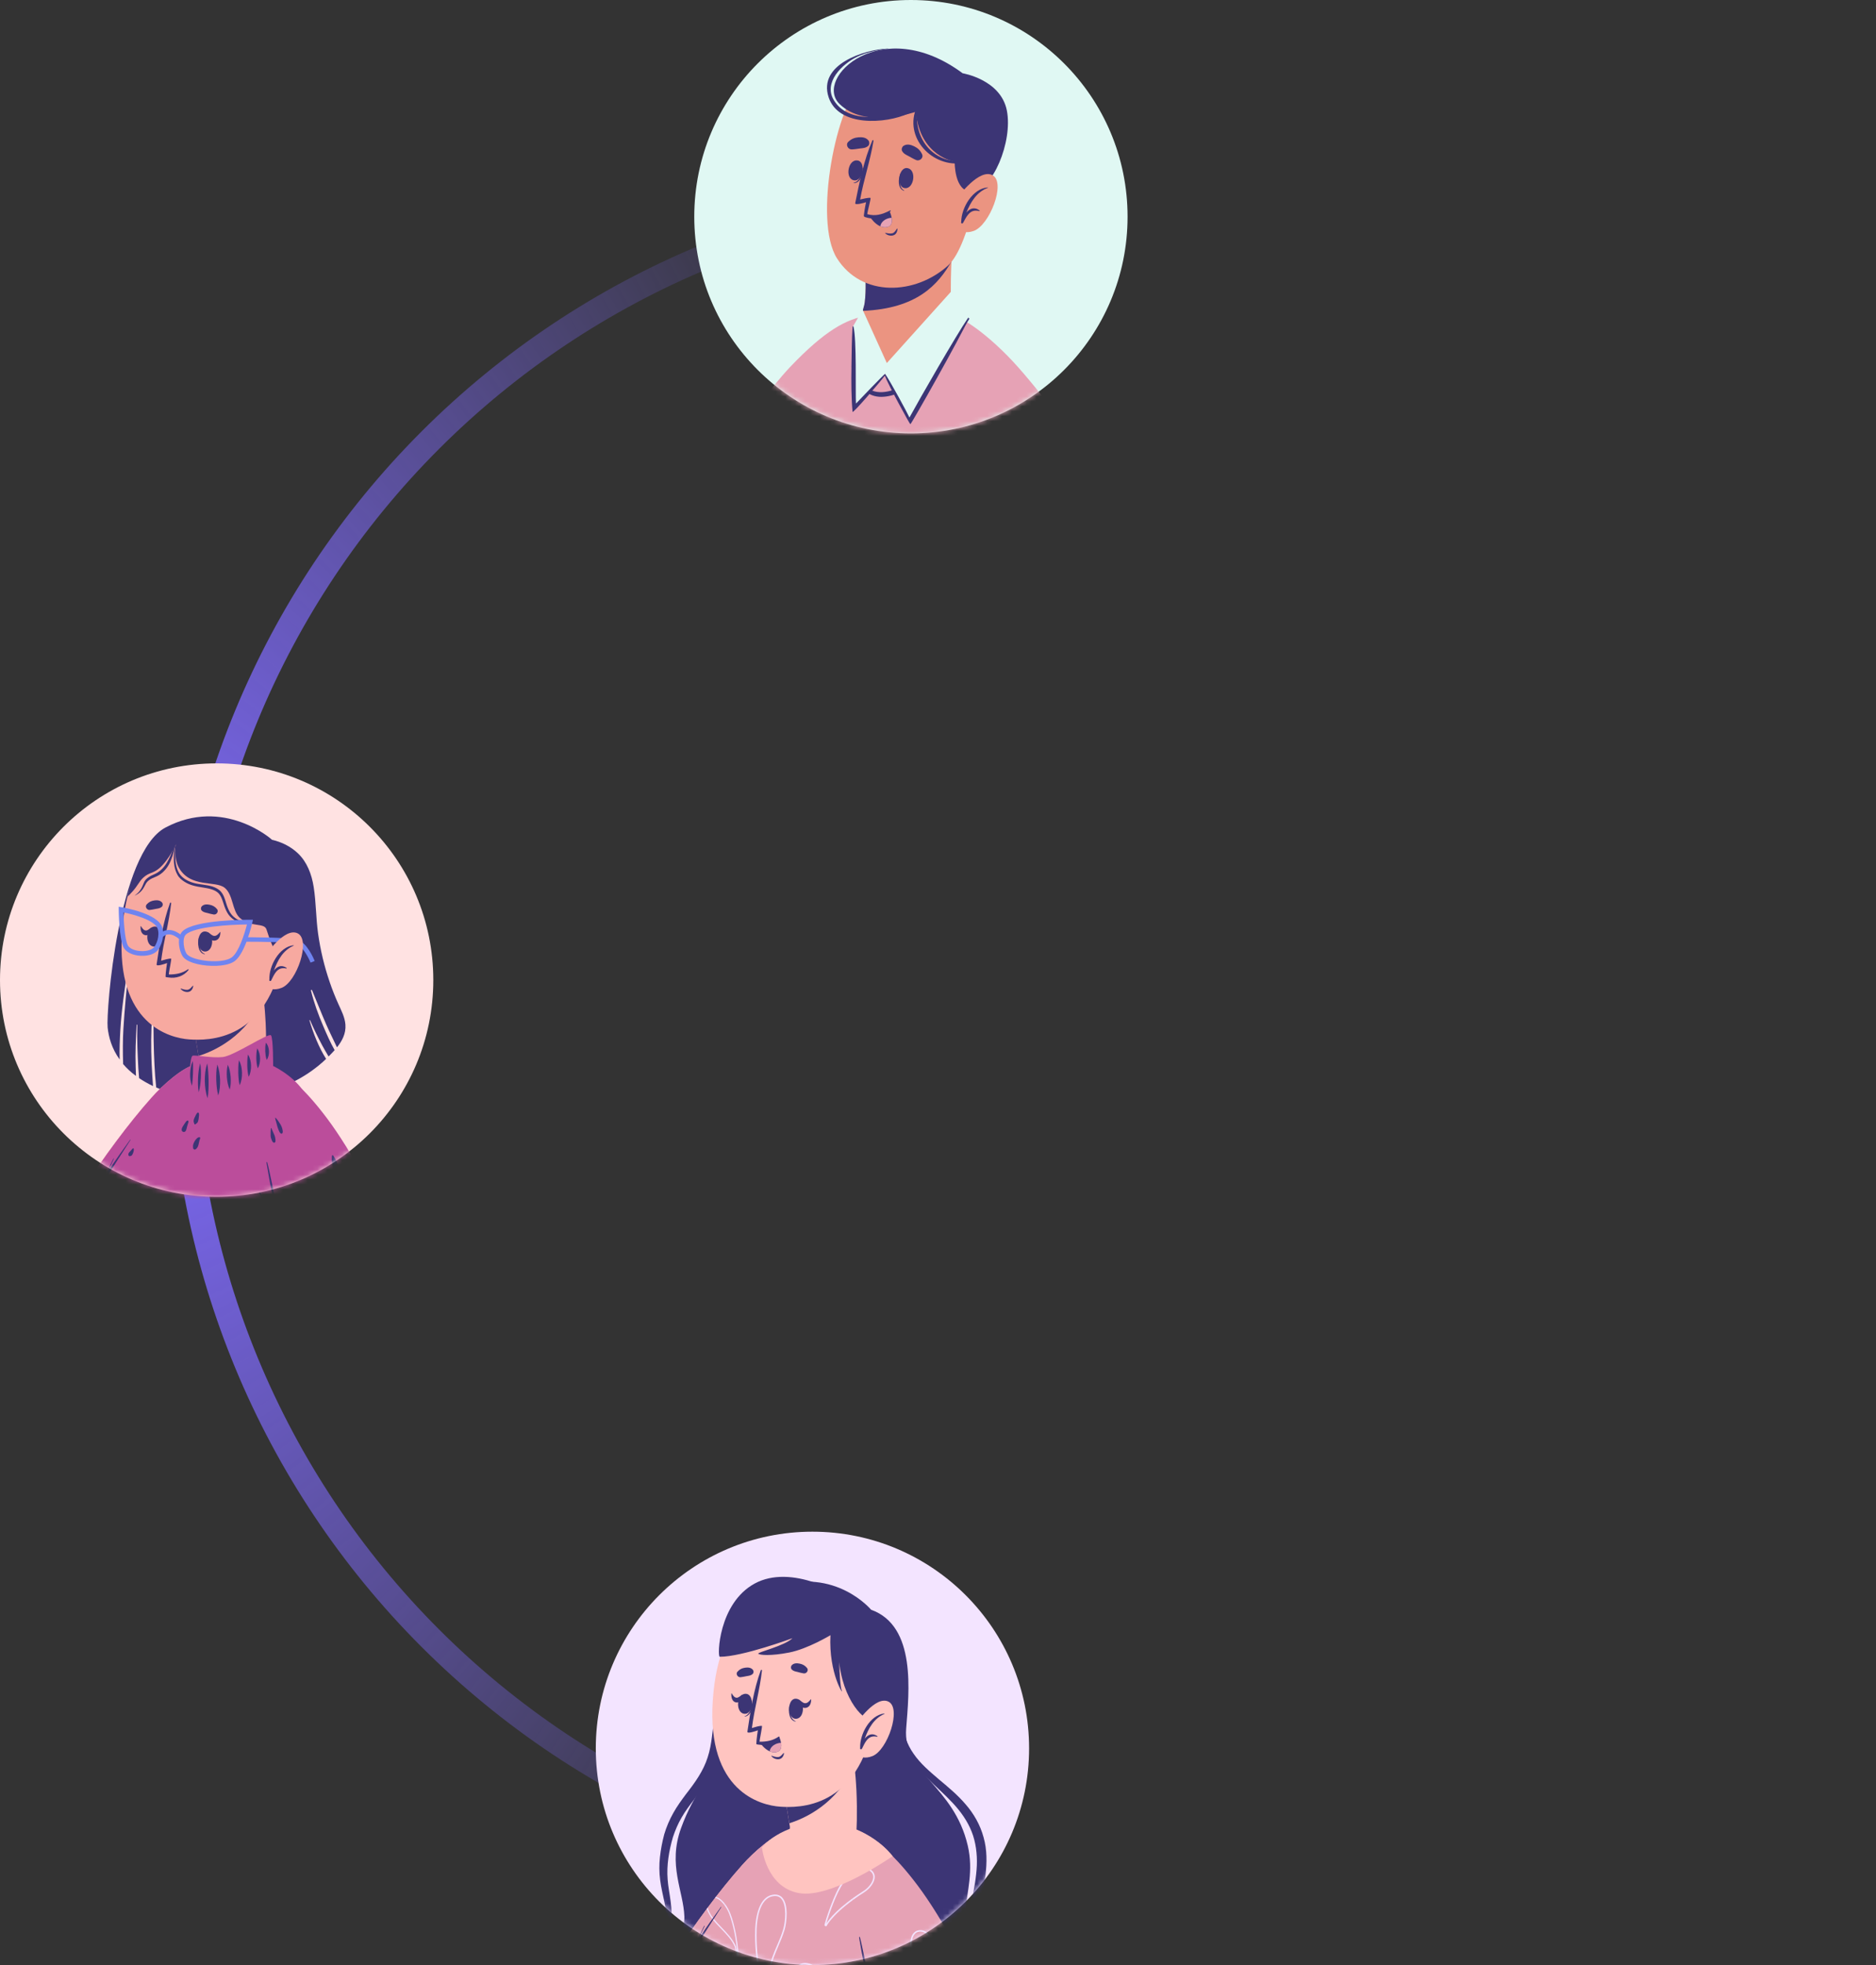<svg width="381" height="399" viewBox="0 0 381 399" fill="none" xmlns="http://www.w3.org/2000/svg">
<rect x="0" y="0" width="381" height="399" fill="#333333" stroke="none"/>
<path d="M87.378 89.378C119.632 57.123 163.377 39.002 208.991 39C208.996 39 209 39.004 209 39.009V39.009C209 39.013 208.996 39.017 208.991 39.017C163.382 39.02 119.641 57.139 87.39 89.39C55.137 121.643 37.017 165.387 37.017 211C37.017 256.613 55.137 300.357 87.39 332.61C119.641 364.861 163.382 382.981 208.991 382.983C208.996 382.983 209 382.987 209 382.991V382.991C209 382.996 208.996 383 208.991 383C163.377 382.998 119.632 364.877 87.378 332.622C55.121 300.366 37 256.617 37 211C37 165.383 55.121 121.634 87.378 89.378Z" stroke="url(#paint0_radial_83_492)" stroke-width="5"/>
<path d="M165 399C189.301 399 209 379.301 209 355C209 330.699 189.301 311 165 311C140.699 311 121 330.699 121 355C121 379.301 140.699 399 165 399Z" fill="#F3E4FF"/>
<mask id="mask0_83_492" style="mask-type:luminance" maskUnits="userSpaceOnUse" x="121" y="311" width="88" height="88">
<path d="M165 399C189.301 399 209 379.301 209 355C209 330.699 189.301 311 165 311C140.699 311 121 330.699 121 355C121 379.301 140.699 399 165 399Z" fill="white"/>
</mask>
<g mask="url(#mask0_83_492)">
<path d="M134.047 399.491C134.709 399.534 137.817 399.747 142.356 400.067C144.078 397.243 146.176 392.206 145.707 384.914C145.622 383.705 148.147 390.734 146.575 400.366C155.346 400.978 167.276 401.803 177.706 402.429C178.097 398.367 178.638 394.611 178.638 394.611C178.858 397.563 179.37 400.245 179.975 402.571C181.398 402.671 182.799 402.735 184.137 402.813C184.122 396.475 185.702 385.498 185.702 385.498C186.292 393.209 188.462 399.441 190.063 403.133C196.686 403.46 201.054 403.553 200.783 403.226C191.286 391.274 198.927 384.993 196.543 374.741C193.676 362.455 183.311 360.051 184.037 350.959C184.606 343.561 186.15 330.151 176.916 326.85C176.916 326.85 169.681 318.164 157.509 322.205C142.456 327.191 147.265 350.319 146.041 354.922C144.298 361.495 141.033 363.693 138.33 371.156C135.569 378.711 138.828 383.961 138.991 389.176C139.126 394.383 132.382 399.391 134.04 399.484L134.047 399.491Z" fill="#3C3575"/>
<path d="M201.168 401.597C199.923 399.484 198.834 397.264 198.244 394.959C197.589 392.669 198.023 390.364 198.592 388.002C199.154 385.647 199.809 383.243 200.143 380.731C200.449 378.227 200.478 375.588 199.759 373.07C199.083 370.544 197.753 368.225 196.067 366.311C194.402 364.369 192.467 362.783 190.596 361.218C188.747 359.631 186.904 358.073 185.552 356.103C184.172 354.161 183.383 351.813 183.198 349.359C182.984 351.806 183.525 354.374 184.791 356.579C186.036 358.799 187.836 360.613 189.622 362.306C191.407 364.006 193.207 365.628 194.687 367.464C196.159 369.292 197.312 371.341 197.874 373.575C198.443 375.801 198.528 378.156 198.251 380.511C198.009 382.873 197.454 385.242 197.027 387.689C196.821 388.912 196.629 390.164 196.615 391.452C196.593 392.747 196.857 394.07 197.283 395.258C198.187 397.634 199.539 399.747 201.161 401.604L201.168 401.597Z" fill="#3C3575"/>
<path d="M148.766 330.322C147.485 333.082 146.916 336.105 146.347 339.072C145.835 342.06 145.465 345.069 145.131 348.064L144.604 352.539C144.426 354.033 144.17 355.434 143.729 356.793C142.868 359.532 141.204 361.886 139.34 364.262C138.436 365.472 137.512 366.731 136.743 368.111C135.975 369.484 135.342 370.95 134.894 372.465C134.488 374.001 134.204 375.51 134.033 377.06C133.855 378.611 133.869 380.205 134.076 381.756C134.275 383.314 134.645 384.793 134.943 386.245C135.249 387.689 135.42 389.168 135.434 390.627C135.527 393.522 133.869 396.332 131.45 398.111C134.111 396.695 136.139 393.864 136.373 390.662C136.487 389.112 136.395 387.561 136.195 386.038C136.003 384.516 135.69 383.05 135.591 381.599C135.363 378.732 135.861 375.773 136.672 373.006C137.127 371.64 137.682 370.324 138.408 369.071C139.119 367.819 139.994 366.646 140.912 365.458C141.808 364.255 142.747 363.025 143.558 361.673C144.369 360.328 145.059 358.877 145.508 357.348C145.949 355.825 146.184 354.239 146.312 352.731C146.468 351.215 146.561 349.707 146.653 348.199C146.852 345.19 147.016 342.188 147.293 339.193C147.542 336.198 147.898 333.217 148.759 330.314L148.766 330.322Z" fill="#3C3575"/>
<path d="M150.744 378.675C132.091 399.654 109.511 442.929 114.569 451.195C120.203 460.408 147.115 430.529 146.191 429.178C145.408 428.025 154.151 402.144 160.504 383.214C166.85 364.305 155.361 373.482 150.744 378.675Z" fill="#FFC4C0"/>
<path d="M150.744 378.675C132.091 399.654 109.511 442.929 114.569 451.195C120.203 460.408 147.115 430.529 146.191 429.178C145.408 428.025 154.151 402.144 160.504 383.214C166.85 364.305 155.361 373.482 150.744 378.675Z" fill="#E6A2B5"/>
<path d="M146.07 401.967C147.5 401.703 149.499 403.183 150.459 404.321C151.227 405.218 151.882 406.214 152.508 407.202C152.543 407.081 152.586 406.961 152.629 406.833C152.038 405.915 151.412 404.976 150.687 404.122C149.755 403.012 147.649 401.376 146.013 401.675C145.23 401.817 144.661 402.372 144.313 403.347C143.324 406.114 146.561 408.96 149.435 410.866C149.947 411.208 150.473 411.521 151.007 411.805C151.035 411.706 151.071 411.613 151.099 411.514C150.594 411.243 150.096 410.937 149.605 410.61C144.547 407.274 144.085 404.869 144.59 403.446C144.903 402.585 145.401 402.087 146.07 401.967ZM158.918 385.363C158.469 384.836 157.843 384.608 157.075 384.701C156.164 384.808 155.489 385.284 154.969 385.939C153.646 387.618 153.418 390.52 153.376 391.616C153.262 394.938 153.561 398.189 154.272 401.284C154.279 401.326 154.286 401.362 154.293 401.39C154.308 401.469 154.322 401.547 154.343 401.625C154.407 401.433 154.471 401.241 154.528 401.049C153.845 398.025 153.561 394.86 153.675 391.63C153.724 390.157 154.123 385.348 157.111 385C157.772 384.921 158.306 385.106 158.69 385.562C158.967 385.889 159.152 386.337 159.28 386.842C159.337 386.671 159.394 386.508 159.451 386.337C159.316 385.967 159.145 385.633 158.918 385.363Z" fill="#F3E4FF"/>
<path d="M149.371 392.228C149.086 390.855 148.752 389.638 148.332 388.535C147.941 387.49 146.916 385.761 145.707 385.256C145.6 385.213 145.494 385.178 145.387 385.156L145.216 385.37C145.351 385.391 145.479 385.427 145.614 385.483C146.746 385.96 147.72 387.618 148.097 388.621C148.915 390.805 149.456 393.444 149.79 396.958L149.477 395.258L149.463 395.23C148.851 393.743 147.713 392.569 146.625 391.438C145.913 390.705 145.173 389.944 144.576 389.097C144.241 388.606 143.893 387.952 143.729 387.333C143.665 387.411 143.608 387.497 143.544 387.582C143.786 388.357 144.249 389.048 144.377 389.24C144.981 390.1 145.721 390.869 146.447 391.616C147.514 392.725 148.631 393.871 149.235 395.315L149.549 397.001C149.57 397.129 149.684 397.214 149.812 397.186C149.933 397.172 150.046 397.065 150.025 396.916C149.869 395.151 149.648 393.615 149.371 392.228Z" fill="#F3E4FF"/>
<path d="M132.745 460.764L137.426 429.028C137.426 429.028 129.921 415.917 134.275 406.512C136.473 401.746 151.548 378.462 159.672 372.564C167.291 367.037 177.727 372.081 181.277 376.89C191.485 390.719 196.458 415.618 202.156 460.764H132.745Z" fill="#E6A2B5"/>
<path d="M146.411 387.198C144.867 389.311 143.373 391.459 141.901 393.622C142.299 392.782 142.705 391.936 143.103 391.096C143.132 391.032 143.039 390.983 143.011 391.047C142.463 392.107 141.958 393.181 141.467 394.255C139.503 397.165 137.59 400.117 135.754 403.105C134.972 404.371 134.253 405.666 133.727 407.06C133.215 408.412 132.902 409.835 132.731 411.272C132.56 412.709 132.553 414.153 132.66 415.59C132.774 417.077 132.951 418.542 133.286 420.001C133.663 421.637 134.175 423.273 134.837 424.817C135.164 425.578 135.513 426.332 135.882 427.065C136.224 427.733 136.921 429.114 136.914 429.163C136.772 429.925 136.629 430.458 136.537 431.098C136.437 431.753 136.338 432.4 136.245 433.055C136.046 434.357 134.36 447.034 134.168 448.336C133.791 450.925 133.464 453.514 133.144 456.111C132.959 457.598 132.859 459.106 132.653 460.586C132.646 460.643 132.738 460.671 132.745 460.607C132.959 459.312 133.279 458.039 133.513 456.744C133.748 455.449 133.99 454.162 134.232 452.867C134.723 450.256 136.608 436.249 137.014 433.631C137.127 432.905 137.241 432.18 137.355 431.454C137.469 430.736 137.661 429.761 137.632 429.035C137.632 429.035 135.306 424.262 134.403 420.911C134.026 419.503 133.634 418.044 133.478 416.593C133.321 415.17 133.307 413.733 133.428 412.303C133.542 410.873 133.812 409.458 134.253 408.092C134.709 406.683 135.356 405.374 136.075 404.087C137.59 401.39 139.205 398.744 140.841 396.119C142.698 393.138 144.569 390.172 146.489 387.241C146.525 387.191 146.447 387.148 146.411 387.198Z" fill="#3C3575"/>
<path d="M190.746 443.669C190.617 442.815 190.105 442.168 189.23 441.748C186.52 440.446 183.468 443.42 182.23 445.184C180.85 447.155 179.968 449.58 179.47 452.76C179.107 450.356 178.488 447.994 177.905 445.959C177.478 444.451 176.952 442.908 176.368 441.378C176.411 439.699 177.101 438.098 177.763 436.555C177.855 436.341 177.933 436.135 178.026 435.922C178.894 433.88 179.32 432.094 179.377 430.309C179.456 427.719 178.887 422.718 176.105 422.284C175.386 422.177 174.824 422.334 174.412 422.761C173.551 423.671 173.451 425.77 174.127 428.978C174.704 431.66 174.967 433.674 175.002 435.715C175.017 436.519 175.038 437.416 175.116 438.326C174.142 436.128 172.996 433.851 171.709 431.539C171.701 431.447 171.659 431.362 171.58 431.305C171.239 430.7 170.862 430.045 170.4 429.242C170.001 428.573 169.624 427.947 169.247 427.363C169.14 424.561 170.976 422.533 172.932 420.392C174.184 419.019 175.479 417.603 176.183 415.967C176.88 414.366 177.122 410.937 175.934 408.974C175.401 408.085 174.639 407.601 173.679 407.523C172.256 407.416 171.324 408.583 170.947 409.621C170.698 410.311 170.67 411.051 170.649 411.755C170.634 412.011 170.627 412.268 170.599 412.517C170.52 413.648 170.279 414.857 169.852 416.308C169.702 416.821 169.546 417.34 169.389 417.873C168.614 420.399 167.81 423.003 168.08 425.535C167.277 424.283 166.444 423.038 165.626 421.829C164.531 420.2 163.414 418.528 162.354 416.849C162.553 416.166 162.724 415.483 162.901 414.814C163.229 413.505 163.57 412.161 164.104 410.873C164.31 410.397 164.516 409.913 164.73 409.429C165.249 408.262 165.783 407.046 166.145 405.794C166.935 403.041 166.978 399.541 164.466 398.73C163.563 398.431 162.745 398.552 162.055 399.071C160.867 399.968 160.283 401.938 160.319 403.425C160.369 404.848 160.582 406.292 160.796 407.693C160.931 408.54 161.059 409.408 161.151 410.261C161.308 411.791 161.379 413.42 161.343 415.22C160.917 414.516 160.511 413.811 160.12 413.114C158.27 409.82 156.911 406.37 155.972 402.55C156.143 400.843 156.52 399.192 157.125 397.499C157.409 396.716 157.744 395.934 158.064 395.173C158.533 394.084 159.017 392.953 159.359 391.786C159.757 390.406 160.198 386.871 158.918 385.363C158.469 384.836 157.843 384.608 157.075 384.701C156.164 384.808 155.489 385.284 154.969 385.939C153.646 387.618 153.418 390.52 153.376 391.616C153.262 394.938 153.561 398.189 154.272 401.284C154.279 401.326 154.286 401.362 154.293 401.39C154.948 404.734 156.072 408.077 157.637 411.329C157.95 411.976 158.284 412.623 158.633 413.264H158.597C156.762 412.189 155.581 411.165 154.535 409.721C153.995 408.974 153.49 408.191 153.013 407.43C152.302 406.32 151.569 405.161 150.687 404.122C149.755 403.012 147.649 401.376 146.013 401.675C145.23 401.817 144.661 402.372 144.313 403.347C143.324 406.114 146.561 408.96 149.435 410.866C152.181 412.68 155.19 413.719 158.377 413.961C158.647 414.053 158.882 414.11 159.117 414.146C160.668 416.92 162.475 419.609 164.217 422.206C165.185 423.636 166.174 425.115 167.12 426.588C168.152 428.21 169.062 429.718 169.902 431.177C167.148 430.984 164.63 430.252 162.218 428.943C160.76 428.153 159.359 427.207 158 426.289C157.239 425.777 156.449 425.244 155.652 424.738C155.489 424.639 155.318 424.525 155.14 424.411C153.582 423.401 151.441 422.021 149.52 422.576C147.905 423.038 147.485 424.653 147.628 426.012C148.211 431.426 154.791 432.848 157.594 433.211C160.184 433.538 162.923 433.481 165.96 433.019C166.779 432.898 167.604 432.905 168.393 432.912C168.934 432.919 169.496 432.927 170.051 432.891C170.378 432.877 170.599 432.841 170.791 432.763C172.797 436.391 174.362 439.82 175.607 443.242C176.119 444.658 176.567 446.095 176.966 447.503C176.226 447.041 175.365 446.706 174.526 446.386L174.191 446.244C171.189 445.077 169.204 443.007 167.511 440.937C166.48 439.685 163.342 435.879 160.49 435.865C159.529 435.858 158.69 436.284 157.986 437.117C156.869 438.454 157.509 439.898 158.384 441.264C159.551 443.107 160.924 444.949 163.051 445.938C165.292 446.984 167.988 447.404 170.35 447.766L170.57 447.802C171.118 447.88 171.723 447.937 172.363 447.98C174.134 448.115 176.133 448.271 177.421 449.296C177.649 450.242 177.855 451.181 178.019 452.099L178.054 452.319C178.531 454.923 179.1 458.082 178.502 460.764H178.801C179.399 458.032 178.823 454.88 178.346 452.27L178.31 452.042C178.14 451.11 177.933 450.142 177.698 449.175L177.684 449.125L177.649 449.097C176.29 447.98 174.22 447.823 172.384 447.681C171.751 447.631 171.154 447.589 170.613 447.503L170.4 447.475C167.931 447.091 165.377 446.699 163.179 445.668C161.123 444.707 159.778 442.908 158.633 441.101C157.893 439.948 157.196 438.611 158.163 437.38C158.178 437.352 158.206 437.33 158.22 437.316C158.861 436.548 159.629 436.156 160.49 436.163C163.2 436.163 166.266 439.898 167.277 441.122C169.005 443.228 171.018 445.333 174.077 446.529L174.412 446.664C175.415 447.048 176.354 447.411 177.122 447.98L177.471 448.236L177.364 447.823C176.944 446.28 176.446 444.7 175.884 443.135C174.625 439.664 173.025 436.178 170.983 432.5L170.919 432.372L170.791 432.443C170.606 432.528 170.392 432.578 170.037 432.592C169.489 432.628 168.927 432.621 168.393 432.614C167.59 432.614 166.757 432.599 165.911 432.727C162.909 433.176 160.191 433.247 157.63 432.912C154.891 432.564 148.481 431.177 147.919 425.983C147.862 425.379 147.791 423.387 149.605 422.867C151.398 422.355 153.468 423.693 154.976 424.667C155.161 424.781 155.332 424.888 155.489 424.995C156.278 425.492 157.075 426.026 157.836 426.538C159.195 427.456 160.611 428.409 162.076 429.206C164.609 430.586 167.255 431.333 170.165 431.49L170.435 431.504L170.3 431.269C169.425 429.732 168.472 428.146 167.369 426.424C166.423 424.945 165.434 423.472 164.466 422.042C162.716 419.424 160.902 416.728 159.344 413.946L159.302 413.875H159.231C158.996 413.833 158.747 413.762 158.455 413.662H158.412C155.268 413.434 152.309 412.41 149.605 410.61C144.547 407.274 144.085 404.869 144.59 403.446C144.903 402.585 145.401 402.087 146.07 401.967C147.5 401.703 149.499 403.183 150.459 404.321C151.327 405.339 152.053 406.484 152.764 407.601C153.241 408.362 153.746 409.152 154.293 409.899C155.368 411.378 156.584 412.438 158.477 413.548L158.533 413.562C158.633 413.577 158.74 413.584 158.846 413.591L159.159 413.612L159.024 413.37C158.633 412.659 158.256 411.926 157.907 411.201C156.357 407.971 155.233 404.649 154.585 401.312C154.585 401.291 154.571 401.276 154.571 401.234C153.86 398.153 153.561 394.924 153.675 391.63C153.724 390.157 154.123 385.348 157.111 385C157.772 384.921 158.306 385.106 158.69 385.562C159.821 386.899 159.501 390.228 159.067 391.701C158.74 392.854 158.256 393.97 157.794 395.059C157.466 395.82 157.125 396.603 156.847 397.399C156.228 399.121 155.844 400.807 155.674 402.543V402.593C156.62 406.455 157.993 409.941 159.857 413.264C160.326 414.11 160.831 414.964 161.351 415.81L161.628 416.244V415.739C161.685 413.719 161.628 411.919 161.45 410.226C161.358 409.372 161.222 408.497 161.094 407.644C160.888 406.256 160.668 404.826 160.625 403.418C160.582 402.002 161.123 400.145 162.226 399.313C162.844 398.858 163.57 398.758 164.374 399.014C167.405 399.996 166.024 405.125 165.861 405.716C165.498 406.953 164.972 408.149 164.459 409.308C164.246 409.792 164.025 410.276 163.826 410.767C163.286 412.068 162.937 413.427 162.603 414.743C162.432 415.426 162.247 416.138 162.048 416.821L162.026 416.892L162.062 416.949C163.136 418.649 164.274 420.349 165.377 421.992C166.316 423.394 167.284 424.845 168.208 426.282L168.628 426.93L168.486 426.175C167.981 423.501 168.834 420.683 169.674 417.952C169.83 417.425 169.994 416.906 170.143 416.394C170.57 414.914 170.812 413.698 170.905 412.545C170.926 412.289 170.933 412.033 170.94 411.777C170.969 411.08 170.997 410.361 171.232 409.714C171.573 408.782 172.413 407.729 173.651 407.821C174.511 407.892 175.201 408.326 175.678 409.13C176.795 410.98 176.56 414.345 175.906 415.846C175.223 417.432 173.942 418.834 172.712 420.193C170.798 422.284 168.82 424.468 168.941 427.392L168.984 427.499C169.368 428.103 169.745 428.729 170.136 429.398C170.613 430.209 170.99 430.871 171.331 431.475L171.353 431.511L171.388 431.532C171.388 431.532 171.417 431.561 171.41 431.575V431.618L171.431 431.653C172.897 434.278 174.184 436.875 175.23 439.343L175.657 440.354L175.514 439.265C175.358 438.049 175.322 436.79 175.294 435.708C175.258 433.652 175.002 431.618 174.419 428.921C173.608 425.044 174.085 423.543 174.632 422.967C174.974 422.611 175.443 422.483 176.055 422.583C178.723 422.995 179.143 428.295 179.079 430.302C179.022 432.044 178.595 433.795 177.748 435.808C177.663 436.021 177.57 436.22 177.485 436.434C176.802 438.02 176.112 439.649 176.077 441.399V441.456C176.667 442.993 177.179 444.537 177.613 446.045C178.282 448.378 179.007 451.138 179.32 453.899L179.463 455.165L179.612 453.899C180.067 450.221 180.971 447.503 182.479 445.348C183.852 443.398 186.755 440.887 189.102 442.018C189.885 442.388 190.34 442.964 190.447 443.719C190.461 443.832 190.475 443.953 190.475 444.081C190.475 445.383 189.558 446.913 188.604 447.781C187.381 448.898 186.015 449.936 184.699 450.932C184.421 451.138 184.158 451.338 183.895 451.537C183.66 451.722 183.404 451.907 183.134 452.099C181.704 453.137 179.918 454.432 179.477 456.196V456.232C179.52 457.882 179.342 459.398 178.965 460.764H179.285C179.648 459.398 179.811 457.89 179.783 456.246C180.196 454.603 181.853 453.401 183.319 452.341C183.582 452.149 183.845 451.964 184.08 451.772C184.343 451.579 184.606 451.373 184.877 451.174C186.2 450.164 187.573 449.132 188.811 447.994C189.935 446.97 190.959 445.156 190.746 443.669Z" fill="#F3E4FF"/>
<path d="M176.624 379.479C174.383 378.149 172.185 380.717 171.275 381.862C171.21 381.948 171.154 382.019 171.104 382.083C169.446 384.224 167.533 390.278 167.454 390.819C167.433 390.961 167.533 391.089 167.675 391.111C167.81 391.139 167.924 391.061 167.945 390.94C167.959 390.919 169.354 388.151 175.571 384.182C176.596 383.534 177.67 382.218 177.649 381.073C177.649 380.418 177.293 379.878 176.624 379.479ZM175.415 383.925C170.136 387.29 168.315 389.766 167.817 390.577C168.173 389.254 169.859 384.182 171.346 382.268C172.078 381.322 174.305 378.455 176.468 379.735C177.044 380.077 177.343 380.532 177.35 381.08C177.357 381.649 177.058 382.275 176.631 382.816C176.283 383.257 175.842 383.655 175.415 383.925Z" fill="#F3E4FF"/>
<path d="M188.526 392.654C188.12 392.185 187.622 391.929 187.032 391.907C186.427 391.879 185.936 392.071 185.574 392.469C185.545 392.512 185.51 392.541 185.481 392.576C184.606 393.693 184.862 395.813 184.926 396.233C185.104 397.492 185.488 398.73 185.865 399.925C186.42 401.71 186.996 403.56 186.868 405.452L186.292 407.437C186.242 407.594 186.321 407.743 186.47 407.786C186.612 407.828 186.797 407.779 186.854 407.608C187.637 405.616 188.241 403.83 188.697 402.187C189.138 400.544 189.429 399.043 189.586 397.627C189.728 396.282 189.557 393.857 188.526 392.654ZM189.28 397.591C188.981 400.401 188.12 403.546 186.577 407.523L187.153 405.516V405.481C187.309 403.539 186.719 401.654 186.15 399.832C185.787 398.651 185.403 397.421 185.218 396.19C185.054 395.052 185.104 393.437 185.794 392.676C186.093 392.341 186.506 392.185 187.018 392.206C187.523 392.228 187.957 392.441 188.298 392.846C189.273 393.978 189.415 396.297 189.28 397.591Z" fill="#F3E4FF"/>
<path d="M149.37 392.227C149.086 390.854 148.751 389.638 148.332 388.535C148.118 387.973 147.727 387.212 147.222 386.551C147.165 386.622 147.115 386.693 147.065 386.757C147.535 387.376 147.898 388.094 148.097 388.621C148.915 390.805 149.456 393.444 149.79 396.958L149.477 395.258L149.463 395.23C148.851 393.743 147.713 392.569 146.624 391.438C146.069 390.862 145.493 390.278 144.988 389.638C144.938 389.709 144.889 389.773 144.839 389.844C145.337 390.47 145.892 391.047 146.447 391.616C147.514 392.725 148.63 393.871 149.235 395.315L149.548 397.001C149.57 397.129 149.683 397.214 149.811 397.186C149.932 397.172 150.046 397.065 150.025 396.916C149.868 395.151 149.648 393.615 149.37 392.227Z" fill="#F3E4FF"/>
<path d="M186.278 383.463C206.375 409.038 213.958 454.987 202.804 458.565C192.609 461.838 150.687 451.345 138.202 447.105C134.531 445.86 145.863 417.34 149.783 418.67C154.528 420.278 180.452 426.417 180.957 426.432C182.031 426.453 176.268 398.168 173.8 385.348C170.357 367.492 178.73 373.859 186.278 383.463Z" fill="#FFC4C0"/>
<path d="M180.579 425.272C180.907 425.08 174.881 397.776 172.861 383.527C170.84 369.278 177.207 370.651 186.363 382.83C196.173 395.877 213.631 431.191 207.584 457.342C205.628 465.807 144.96 453.948 144.96 453.948L153.134 419.076C153.134 419.076 180.081 425.571 180.587 425.265L180.579 425.272Z" fill="#E6A2B5"/>
<path d="M176.624 379.479C175.116 378.583 173.622 379.458 172.534 380.475C172.548 380.603 172.555 380.731 172.562 380.866C173.594 379.849 175.045 378.896 176.468 379.735C177.044 380.077 177.343 380.532 177.35 381.08C177.357 381.649 177.058 382.275 176.631 382.816C176.283 383.257 175.842 383.655 175.415 383.925C174.576 384.459 173.821 384.971 173.146 385.462C173.167 385.569 173.181 385.683 173.203 385.796C173.9 385.284 174.689 384.744 175.571 384.182C176.596 383.534 177.67 382.218 177.649 381.073C177.649 380.418 177.293 379.878 176.624 379.479Z" fill="#F3E4FF"/>
<path d="M188.526 392.654C188.121 392.185 187.623 391.929 187.032 391.907C186.427 391.879 185.937 392.071 185.574 392.469C185.545 392.512 185.51 392.541 185.481 392.576C184.606 393.693 184.862 395.813 184.926 396.233C185.104 397.492 185.488 398.73 185.865 399.925C186.42 401.71 186.997 403.56 186.868 405.452L186.292 407.437C186.242 407.594 186.321 407.743 186.47 407.786C186.612 407.828 186.797 407.779 186.854 407.608C187.637 405.616 188.241 403.83 188.697 402.187C189.138 400.544 189.429 399.043 189.586 397.627C189.728 396.282 189.558 393.857 188.526 392.654ZM189.28 397.591C188.981 400.401 188.121 403.546 186.577 407.523L187.153 405.516V405.481C187.31 403.539 186.719 401.654 186.15 399.832C185.787 398.651 185.403 397.421 185.218 396.19C185.054 395.052 185.104 393.437 185.794 392.676C186.093 392.341 186.506 392.185 187.018 392.206C187.523 392.228 187.957 392.441 188.298 392.846C189.273 393.978 189.415 396.297 189.28 397.591Z" fill="#F3E4FF"/>
<path d="M180.281 425.549C180.302 425.493 176.809 407.38 176.439 406.726C176.062 406.05 175.251 404.549 174.917 403.845C174.248 402.429 173.665 400.985 173.046 399.555C172.996 399.434 173.174 399.349 173.224 399.462C173.892 400.85 174.675 402.173 175.472 403.482C175.863 404.122 176.261 404.777 176.653 405.41C176.681 405.452 174.746 395.194 174.476 393.394C174.454 393.259 174.597 393.223 174.639 393.337C175.223 395.151 180.715 423.358 181.27 425.635C181.27 425.635 180.885 425.635 180.274 425.542L180.281 425.549Z" fill="#3C3575"/>
<path d="M154.734 375.104C154.734 375.104 155.545 383.129 162.197 384.374C168.849 385.626 181.277 376.89 181.277 376.89C181.277 376.89 176.283 370.174 167.269 370.153C158.597 370.131 154.734 375.104 154.734 375.104Z" fill="#FFC4C0"/>
<path d="M173.836 372.863C173.48 374.066 167.198 381.663 161.628 381.08C159.814 380.888 160.426 370.942 160.426 370.942L160.305 370.195L158.59 359.774L171.118 352.709L172.925 351.785C172.925 351.785 173.203 354.666 173.523 358.258C173.537 358.422 173.551 358.593 173.565 358.77C173.587 358.97 173.615 359.162 173.622 359.354C173.679 359.887 173.729 360.435 173.772 360.983C173.807 361.395 173.836 361.801 173.857 362.242C173.886 362.683 173.907 363.11 173.935 363.544C174.135 367.876 173.985 372.344 173.836 372.856V372.863Z" fill="#FFC4C0"/>
<path d="M173.516 358.265C170.101 366.283 163.371 369.249 160.305 370.203L158.59 359.781L171.118 352.716L172.925 351.792C172.925 351.792 173.203 354.673 173.523 358.265H173.516Z" fill="#3C3575"/>
<path d="M144.761 345.254C143.523 363.743 154.457 366.574 158.448 366.838C162.069 367.08 174.426 367.428 177.563 349.167C180.708 330.905 172.498 324.481 164.246 323.499C155.994 322.518 145.999 326.765 144.761 345.261V345.254Z" fill="#FFC4C0"/>
<path d="M150.381 340.552C150.815 340.516 151.213 340.409 151.64 340.331C152.124 340.246 152.515 340.224 152.885 339.861C153.084 339.669 153.084 339.264 152.913 339.058C152.522 338.574 151.903 338.531 151.32 338.617C150.687 338.709 150.217 338.937 149.783 339.413C149.363 339.869 149.804 340.594 150.381 340.552Z" fill="#3C3575"/>
<path d="M163.229 339.776C162.795 339.719 162.403 339.591 161.984 339.484C161.507 339.371 161.116 339.328 160.767 338.944C160.582 338.745 160.603 338.339 160.781 338.14C161.201 337.677 161.82 337.67 162.403 337.791C163.036 337.919 163.485 338.175 163.897 338.673C164.296 339.15 163.805 339.854 163.236 339.776H163.229Z" fill="#3C3575"/>
<path d="M160.355 346.186C160.369 346.136 160.447 346.25 160.447 346.3C160.355 347.559 160.454 349.017 161.578 349.487C161.614 349.501 161.607 349.565 161.564 349.558C160.184 349.302 160.063 347.367 160.355 346.186Z" fill="#3C3575"/>
<path d="M161.536 344.92C163.57 344.855 163.556 348.925 161.671 348.989C159.814 349.053 159.835 344.976 161.536 344.92Z" fill="#3C3575"/>
<path d="M162.332 345.14C162.688 345.375 163.036 345.78 163.463 345.823C163.961 345.873 164.338 345.446 164.666 345.04C164.701 344.998 164.737 345.04 164.737 345.09C164.744 345.873 164.445 346.67 163.606 346.783C162.844 346.883 162.297 346.193 162.105 345.41C162.069 345.268 162.197 345.048 162.339 345.147L162.332 345.14Z" fill="#3C3575"/>
<path d="M152.657 345.254C152.65 345.204 152.558 345.311 152.558 345.361C152.579 346.62 152.394 348.071 151.249 348.476C151.213 348.491 151.213 348.555 151.256 348.548C152.65 348.37 152.878 346.442 152.657 345.254Z" fill="#3C3575"/>
<path d="M151.548 343.924C149.52 343.746 149.307 347.808 151.185 347.979C153.034 348.142 153.248 344.073 151.548 343.924Z" fill="#3C3575"/>
<path d="M150.68 344.144C150.345 344.343 150.011 344.72 149.62 344.72C149.172 344.72 148.866 344.272 148.602 343.831C148.574 343.788 148.538 343.817 148.538 343.874C148.474 344.649 148.688 345.474 149.428 345.659C150.104 345.83 150.637 345.19 150.865 344.429C150.907 344.286 150.808 344.066 150.673 344.144H150.68Z" fill="#3C3575"/>
<path d="M159.11 355.975C158.818 356.281 158.533 356.7 158.078 356.757C157.644 356.814 157.118 356.636 156.712 356.494C156.669 356.48 156.634 356.522 156.662 356.558C157.011 357.028 157.708 357.305 158.291 357.177C158.861 357.056 159.117 356.551 159.238 356.024C159.252 355.953 159.159 355.925 159.117 355.975H159.11Z" fill="#3C3575"/>
<path d="M153.909 351.329C153.909 351.329 153.618 353.207 153.603 354.097C153.603 354.182 153.817 354.225 154.116 354.246C154.13 354.246 154.137 354.253 154.151 354.246C155.716 354.516 157.303 353.997 158.277 352.731C158.341 352.645 158.227 352.553 158.149 352.603C156.961 353.442 155.666 353.648 154.272 353.648C154.215 353.399 154.877 350.447 154.734 350.433C154.251 350.383 153.29 350.696 152.707 350.86C153.198 346.926 154.315 343.105 154.749 339.179C154.763 339.036 154.564 338.994 154.521 339.115C153.063 343.041 152.401 347.552 151.789 351.607C151.711 352.112 153.546 351.471 153.909 351.329Z" fill="#3C3575"/>
<path d="M154.4 353.912C154.4 353.912 155.176 355.107 156.307 355.59C156.727 355.768 157.182 355.861 157.666 355.761C158.669 355.562 158.754 354.659 158.619 353.869C158.512 353.222 158.249 352.652 158.249 352.652C158.249 352.652 156.719 353.912 154.4 353.919V353.912Z" fill="#3C3575"/>
<path d="M156.307 355.59C156.726 355.768 157.182 355.861 157.666 355.761C158.669 355.562 158.754 354.659 158.619 353.869C157.552 353.912 156.456 354.566 156.307 355.59Z" fill="#E6A2B5"/>
<path d="M176.525 349.067C174.526 348.79 169.731 342.835 170.343 333.11C170.343 333.11 170.392 341.882 170.947 343.212C171.502 344.542 168.265 339.861 168.657 332.015C168.657 332.015 164.068 334.796 160.283 335.536C156.499 336.276 154.244 336.063 154.002 335.771C153.76 335.479 159.337 334.206 160.945 332.627C160.945 332.627 150.737 336.411 146.176 336.397C145.65 336.397 145.885 325.555 153.262 321.536C160.639 317.516 171.353 323.35 174.106 326.473C174.106 326.473 177.57 327.255 180.971 332.747C184.364 338.239 178.673 349.373 176.518 349.067H176.525Z" fill="#3C3575"/>
<path d="M173.893 349.999C173.893 349.999 177.82 344.137 180.473 345.524C183.127 346.911 180.253 355.356 177.194 356.565C174.135 357.774 172.961 354.964 172.961 354.964L173.893 349.999Z" fill="#FFC4C0"/>
<path d="M179.591 347.922C179.641 347.922 179.655 347.986 179.612 348.007C177.471 348.925 176.368 350.952 175.614 353.044C176.24 352.233 177.108 351.777 178.196 352.517C178.253 352.553 178.196 352.645 178.14 352.631C177.25 352.46 176.617 352.631 176.034 353.342C175.621 353.855 175.344 354.495 175.052 355.078C174.952 355.27 174.604 355.178 174.675 354.95C174.675 354.936 174.689 354.915 174.689 354.9C174.583 352.147 176.646 348.249 179.598 347.914L179.591 347.922Z" fill="#3C3575"/>
</g>
<path d="M185 88C209.301 88 229 68.3 229 44C229 19.7 209.301 0 185 0C160.699 0 141 19.7 141 44C141 68.3 160.699 88 185 88Z" fill="#E0F8F3"/>
<mask id="mask1_83_492" style="mask-type:luminance" maskUnits="userSpaceOnUse" x="141" y="0" width="88" height="88">
<path d="M185 88C209.301 88 229 68.3 229 44C229 19.7 209.301 0 185 0C160.699 0 141 19.7 141 44C141 68.3 160.699 88 185 88Z" fill="white"/>
</mask>
<g mask="url(#mask1_83_492)">
<path d="M227.065 148.028H150.91C150.59 145.118 162.257 83.234 175.958 63.336C177.516 61.081 190.826 59.437 195.721 65.05C221.616 94.787 227.691 147.309 227.065 148.021V148.028Z" fill="#E6A2B5"/>
<path d="M174.151 68.479C171.989 74.078 163.836 93.713 159.404 107.805C156.43 117.26 155.299 125.199 154.645 127.283C154.645 127.283 177.132 120.063 182.197 120.049C189.994 120.027 202.5 136.311 199.434 138.353C194.611 141.561 171.619 152.474 153.257 155.896C143.277 157.76 124.474 145.076 125.961 134.988C128.046 120.831 153.62 83.525 163.352 72.947C168.403 67.455 176.783 61.657 174.151 68.479Z" fill="#EB9481"/>
<path d="M124.588 137.976C125.058 148.17 137.813 156.757 145.211 157.205C157.967 157.98 196.24 146.833 196.24 146.833L181.365 118.17C181.365 118.17 155.328 127.006 154.666 127.255V127.241C154.894 126.48 161.31 102.37 164.184 94.374C164.341 93.933 164.512 93.485 164.682 93.008C165.508 90.796 166.639 87.872 167.891 84.713L167.905 84.692C168.595 82.942 169.328 81.121 170.054 79.314V79.3C173.198 71.488 176.264 64.054 176.264 64.054C171.882 64.773 167.549 67.078 160.443 74.54C153.35 81.989 123.827 121.144 124.602 137.962L124.588 137.976Z" fill="#E6A2B5"/>
<path d="M146.698 131.495L154.652 127.276L154.666 127.262V127.248C154.894 126.487 161.31 102.377 164.185 94.381C164.341 93.94 164.512 93.492 164.683 93.015C165.508 90.803 166.639 87.879 167.891 84.721L146.705 131.481L146.698 131.495Z" fill="#3C3575"/>
<path d="M145.901 128.82C147.901 128.848 159.944 125.626 161.702 127.283C172.394 137.364 175.78 135.336 178.057 136.645C195.678 146.783 219.211 158.692 227.613 158.77C240.354 158.877 245.426 148.184 243.306 138.082C239.123 118.113 212.19 79.179 200.003 68.835C193.544 63.357 194.056 71.617 196.724 80.601C198.289 85.866 201.035 93.698 203.831 101.381C206.306 108.225 212.873 125.711 212.986 126.124V126.138C212.986 126.138 213.008 126.174 213.008 126.188C213.015 126.238 212.972 126.245 212.865 126.216C212.303 126.117 197.236 119.01 182.083 115.111C176.741 113.738 165.621 111.775 161.638 113.561C159.269 114.621 159.226 116.036 159.226 116.036C159.226 116.036 157.327 115.865 155.32 117.516C153.99 118.611 153.577 120.162 153.577 120.162C153.577 120.162 151.5 120.454 150.419 121.656C149.131 123.093 149.017 124.616 149.017 124.616C146.215 125.363 145.916 128.834 145.916 128.834L145.901 128.82Z" fill="#EB9481"/>
<path d="M193.359 118.128C190.57 117.182 189.311 117.182 189.311 117.182L173.454 143.959C173.454 143.959 217.127 159.68 226.09 160.598C235.054 161.516 245.255 154.459 245.426 143.197C245.668 127.376 219.866 89.38 206.89 74.69C200.942 67.953 194.006 63.065 192.235 64.168C190.143 65.47 193.942 73.936 195.941 80.253C199.633 91.913 212.858 126.202 212.858 126.202C212.858 126.202 196.674 119.252 193.352 118.128H193.359Z" fill="#E6A2B5"/>
<path d="M177.409 74.562C181.514 76.034 189.482 70.414 192.932 65.52C193.167 65.186 193.046 61.344 193.117 56.677C193.174 53.846 193.302 50.694 193.629 47.827L175.147 50.154C175.147 50.154 176.236 56.364 175.638 61.365C175.581 61.785 175.496 62.169 175.382 62.525C175.368 62.575 175.346 62.639 175.332 62.717C174.713 64.908 173.447 73.132 177.417 74.562H177.409Z" fill="#EB9481"/>
<path d="M175.318 62.717C175.282 62.838 175.247 62.966 175.225 63.122C186.295 62.653 190.499 57.787 193.224 53.12C193.309 51.342 193.423 49.535 193.629 47.827L175.14 50.154C175.14 50.154 176.228 56.371 175.624 61.365C175.574 61.778 175.481 62.162 175.361 62.525C175.346 62.575 175.339 62.646 175.311 62.717H175.318Z" fill="#3C3575"/>
<path d="M198.623 24.842C200.566 31.266 197.115 49.805 192.534 53.924C185.897 59.9 175.055 60.433 169.99 52.466C165.074 44.74 169.997 20.666 175.112 16.924C182.638 11.411 195.757 15.359 198.623 24.849V24.842Z" fill="#EB9481"/>
<path d="M182.852 35.228C182.873 35.186 182.937 35.307 182.93 35.356C182.667 36.602 182.567 38.067 183.627 38.686C183.663 38.707 183.641 38.764 183.606 38.757C182.261 38.316 182.411 36.367 182.859 35.228H182.852Z" fill="#3C3575"/>
<path d="M184.203 34.126C186.238 34.339 185.669 38.394 183.784 38.202C181.927 38.01 182.496 33.948 184.203 34.126Z" fill="#3C3575"/>
<path d="M175.19 34.076C175.19 34.026 175.083 34.119 175.076 34.176C174.941 35.442 174.571 36.865 173.376 37.121C173.34 37.128 173.333 37.192 173.376 37.192C174.792 37.192 175.261 35.3 175.19 34.083V34.076Z" fill="#3C3575"/>
<path d="M174.251 32.603C172.252 32.162 171.519 36.196 173.376 36.601C175.197 37 175.93 32.966 174.251 32.603Z" fill="#3C3575"/>
<path d="M186.067 32.497C185.534 32.276 185.078 31.992 184.573 31.721C184.004 31.415 183.52 31.238 183.2 30.64C183.03 30.32 183.193 29.815 183.485 29.623C184.168 29.167 184.957 29.366 185.662 29.708C186.423 30.078 186.914 30.555 187.269 31.316C187.618 32.056 186.772 32.788 186.067 32.504V32.497Z" fill="#3C3575"/>
<path d="M172.97 30.341C173.547 30.327 174.073 30.22 174.642 30.149C175.282 30.071 175.802 30.071 176.314 29.63C176.584 29.395 176.62 28.861 176.413 28.577C175.937 27.908 175.126 27.816 174.35 27.88C173.511 27.951 172.878 28.221 172.273 28.805C171.683 29.374 172.216 30.363 172.977 30.341H172.97Z" fill="#3C3575"/>
<path d="M182.148 46.454C181.899 46.803 181.671 47.258 181.223 47.372C180.796 47.486 180.248 47.372 179.821 47.294C179.779 47.287 179.743 47.337 179.779 47.365C180.191 47.785 180.924 47.97 181.486 47.763C182.034 47.564 182.226 47.023 182.276 46.483C182.276 46.404 182.183 46.397 182.148 46.447V46.454Z" fill="#3C3575"/>
<path d="M180.881 42.869C180.02 43.858 178.903 44.313 177.758 44.37C177.246 44.398 176.719 44.342 176.207 44.221C176.108 44.206 176.008 44.178 175.915 44.142C175.823 44.121 175.745 44.093 175.645 44.064C175.503 44.021 175.439 43.886 175.432 43.744C175.439 43.687 175.446 43.651 175.46 43.609L175.474 43.488C175.581 42.513 175.887 41.055 175.887 41.055C175.51 41.183 173.589 41.738 173.689 41.24C174.528 37.085 175.46 32.468 177.175 28.52C177.224 28.385 177.431 28.449 177.402 28.584C176.755 32.603 175.403 36.488 174.685 40.514C175.289 40.379 176.285 40.102 176.79 40.187C176.926 40.244 176.157 42.997 176.143 43.438C176.143 43.438 176.143 43.459 176.143 43.488C177.737 43.922 179.039 43.609 180.767 42.734C180.874 42.677 180.959 42.776 180.867 42.862L180.881 42.869Z" fill="#3C3575"/>
<path d="M176.869 44.285C176.869 44.285 177.651 45.473 178.783 45.949C179.202 46.127 179.658 46.212 180.148 46.113C181.152 45.907 181.23 45.003 181.087 44.213C180.974 43.566 180.71 42.997 180.71 42.997C180.71 42.997 179.188 44.27 176.869 44.277V44.285Z" fill="#3C3575"/>
<path d="M178.782 45.949C179.202 46.127 179.657 46.212 180.148 46.113C181.151 45.907 181.23 45.003 181.087 44.213C180.02 44.263 178.932 44.925 178.782 45.949Z" fill="#E6A2B5"/>
<path d="M197.3 38.885C193.772 38.963 193.885 32.817 193.885 32.817C193.885 32.817 186.814 31.807 185.996 22.694C185.996 22.694 175.823 26.336 170.495 21.107C165.166 15.878 179.074 2.682 195.5 14.875C195.5 14.875 203.247 16.134 204.485 22.445C205.723 28.755 201.561 38.793 197.3 38.885Z" fill="#3C3575"/>
<path d="M186.224 21.648C186.266 21.555 186.409 21.598 186.395 21.698C185.299 27.745 189.233 33.215 195.678 32.739C195.892 32.724 195.934 33.037 195.721 33.073C189.354 34.19 183.385 27.873 186.224 21.648Z" fill="#3C3575"/>
<path d="M180.404 9.846C180.404 9.846 180.419 9.867 180.404 9.867C178.242 10.187 176.029 10.579 174.045 11.546C171.064 12.99 167.187 16.697 169.321 20.296C172.252 25.24 179.743 23.818 184.317 22.587C184.616 22.509 184.794 22.914 184.502 23.049C179.906 25.155 170.303 25.824 168.289 19.756C166.056 13.033 175.624 10.024 180.404 9.853V9.846Z" fill="#3C3575"/>
<path d="M194.611 39.945C194.611 39.945 198.944 34.047 201.626 35.605C204.315 37.163 200.957 45.779 197.734 46.895C194.512 48.012 193.423 45.046 193.423 45.046L194.611 39.945Z" fill="#EB9481"/>
<path d="M200.601 38.046C200.651 38.046 200.658 38.117 200.615 38.131C198.353 38.985 197.13 41.033 196.255 43.168C196.937 42.357 197.855 41.923 198.951 42.741C199.008 42.783 198.951 42.876 198.887 42.862C197.976 42.641 197.307 42.791 196.674 43.509C196.226 44.021 195.906 44.669 195.579 45.266C195.472 45.465 195.109 45.352 195.195 45.117C195.195 45.103 195.209 45.081 195.216 45.067C195.223 42.207 197.535 38.266 200.608 38.053L200.601 38.046Z" fill="#3C3575"/>
<path d="M173.931 66.779C173.938 66.736 174.002 66.743 173.995 66.786C173.604 70.749 172.963 79.954 179.216 79.62C181.735 79.484 184.082 77.998 186.046 76.532C188.066 75.024 189.88 73.26 191.531 71.36C193.359 69.255 195.244 67.035 196.703 64.652C196.767 64.552 196.916 64.666 196.852 64.766C195.287 67.142 193.964 69.617 192.171 71.851C190.442 73.993 188.493 75.977 186.252 77.585C184.146 79.086 181.657 80.566 178.996 80.58C176.463 80.594 174.678 78.965 174.023 76.603C173.162 73.502 173.34 69.909 173.938 66.779H173.931Z" fill="#3C3575"/>
<path d="M175.19 62.88L180.105 73.715L193.195 59.16L197.279 63.464C197.279 63.464 184.851 86.222 184.722 85.225L179.757 75.92L173.489 82.821L173.29 66.196L175.197 62.88H175.19Z" fill="#E0F8F3"/>
<path d="M172.92 74.604C172.977 71.858 172.963 69.091 173.148 66.352C173.148 66.253 173.305 66.203 173.333 66.317C174.002 68.934 173.717 79.435 173.838 81.946C173.845 81.939 173.86 81.925 173.867 81.918C174.13 81.619 179.693 75.828 179.75 75.913C180.803 77.379 184.445 84.151 184.701 84.777C186.665 81.163 194.227 68.003 196.589 64.567C196.66 64.467 196.809 64.538 196.759 64.652C195.052 68.451 185.057 86.165 184.893 86.122C184.787 86.214 180.262 77.87 179.7 76.283C178.768 77.535 173.184 84.037 173.148 83.625C172.892 80.886 172.871 77.35 172.928 74.604H172.92Z" fill="#3C3575"/>
</g>
<path d="M44 243C68.3 243 88 223.301 88 199C88 174.699 68.3 155 44 155C19.7 155 0 174.699 0 199C0 223.301 19.7 243 44 243Z" fill="#FFE2E2"/>
<mask id="mask2_83_492" style="mask-type:luminance" maskUnits="userSpaceOnUse" x="0" y="155" width="88" height="88">
<path d="M44 243C68.3 243 88 223.301 88 199C88 174.699 68.3 155 44 155C19.7 155 0 174.699 0 199C0 223.301 19.7 243 44 243Z" fill="white"/>
</mask>
<g mask="url(#mask2_83_492)">
<path d="M26.073 197.029C25.689 200.963 25.297 204.912 25.063 208.86C24.92 211.272 24.927 213.662 25.006 216.059C25.717 216.892 26.578 217.703 27.616 218.464C27.588 217.852 27.574 217.247 27.552 216.657C27.453 213.79 27.588 210.959 27.752 208.106C27.752 208.006 27.887 208.035 27.88 208.134C27.809 211.072 27.937 214.053 28.1 216.991C28.136 217.632 28.186 218.272 28.25 218.912C29.082 219.474 30.021 220.015 31.074 220.52C31.017 219.816 30.974 219.111 30.932 218.428C30.825 216.806 30.747 215.177 30.718 213.548C30.661 210.333 30.782 207.138 31.06 203.951C31.067 203.816 31.238 203.859 31.238 203.987C31.145 207.274 31.159 210.582 31.273 213.875C31.33 215.433 31.401 216.998 31.515 218.556C31.572 219.303 31.643 220.05 31.721 220.804C33.301 221.502 35.129 222.128 37.249 222.64C42.641 223.956 48.382 223.266 53.689 221.871C58.228 220.676 62.61 218.464 66.231 215.006C64.744 212.652 63.642 209.856 62.859 207.21C62.838 207.117 62.938 207.074 62.973 207.16C63.727 208.896 64.545 210.582 65.427 212.239C65.84 213.015 66.288 213.769 66.736 214.516C66.793 214.459 66.843 214.409 66.893 214.352C67.241 214.003 67.604 213.626 67.96 213.221C67.085 211.677 66.352 209.998 65.655 208.369C64.645 206.029 63.777 203.645 63.158 201.148C63.115 200.985 63.307 200.899 63.371 201.056C64.332 203.347 65.228 205.659 66.217 207.928C66.914 209.529 67.704 211.08 68.437 212.659C69.461 211.385 70.293 209.863 70.151 208.035C70.03 206.527 69.319 205.189 68.728 203.88C68.059 202.408 67.469 200.899 66.943 199.356C65.854 196.183 65.064 192.875 64.595 189.517C64.161 186.401 64.197 183.235 63.713 180.134C63.3 177.466 62.34 175.019 60.526 173.283C58.982 171.81 57.132 170.957 55.233 170.509C55.197 170.43 45.423 161.773 33.614 168.026C23.974 173.126 21.534 205.424 21.861 208.632C22.061 210.525 22.665 212.858 24.301 215.127C24.244 213.1 24.33 211.072 24.444 209.102C24.686 205.011 25.283 200.999 25.909 196.973C25.93 196.844 26.101 196.88 26.087 197.008L26.073 197.029Z" fill="#3C3575"/>
<path d="M30.761 222.889C12.108 243.868 -10.472 287.142 -5.414 295.409C0.221 304.621 27.133 274.743 26.208 273.391C25.425 272.238 34.169 246.358 40.521 227.427C46.867 208.519 35.378 217.696 30.761 222.889Z" fill="#F7A9A0"/>
<path d="M30.761 222.889C12.108 243.868 -10.472 287.142 -5.414 295.409C0.221 304.621 27.133 274.743 26.208 273.391C25.425 272.238 34.169 246.358 40.521 227.427C46.867 208.519 35.378 217.696 30.761 222.889Z" fill="#BB4D9B"/>
<path d="M39.326 227.492C39.362 227.307 39.433 227.114 39.511 226.944C39.596 226.752 39.682 226.56 39.788 226.375C39.838 226.289 39.881 226.204 39.938 226.126C39.966 226.083 39.988 226.047 40.023 226.012C40.03 226.005 40.045 225.998 40.052 225.99C40.052 225.983 40.045 225.976 40.052 225.969C40.094 225.912 40.13 225.919 40.194 225.905C40.258 225.891 40.308 225.919 40.343 225.969C40.457 226.126 40.422 226.332 40.415 226.517C40.407 226.709 40.379 226.901 40.35 227.1C40.315 227.321 40.279 227.548 40.194 227.755C40.151 227.847 40.13 227.911 40.059 227.99C40.03 228.032 39.995 228.061 39.945 228.082C39.917 228.103 39.91 228.103 39.938 228.082C39.895 228.11 39.867 228.146 39.824 228.174C39.746 228.196 39.732 228.203 39.767 228.203C39.76 228.217 39.746 228.231 39.739 228.246C39.66 228.374 39.454 228.31 39.454 228.16C39.454 228.146 39.454 228.125 39.454 228.11C39.49 228.132 39.475 228.11 39.426 228.061C39.397 228.011 39.397 227.968 39.376 227.918C39.383 227.954 39.383 227.954 39.376 227.918C39.355 227.883 39.34 227.84 39.333 227.797C39.305 227.691 39.326 227.605 39.34 227.499L39.326 227.492Z" fill="#3C3575"/>
<path d="M37.775 229.498C37.775 229.498 37.775 229.483 37.782 229.476C37.789 229.455 37.789 229.455 37.775 229.498Z" fill="#3C3575"/>
<path d="M37.306 228.423C37.405 228.274 37.498 228.125 37.605 227.982C37.718 227.819 37.832 227.641 38.01 227.541C38.138 227.47 38.273 227.57 38.28 227.705C38.28 227.897 38.195 228.082 38.138 228.26C38.081 228.431 38.031 228.594 37.989 228.765C37.946 228.95 37.91 229.135 37.853 229.32C37.839 229.37 37.811 229.419 37.789 229.469C37.768 229.512 37.711 229.64 37.725 229.626C37.605 229.825 37.313 229.917 37.114 229.789C36.609 229.476 37.085 228.765 37.313 228.423H37.306Z" fill="#3C3575"/>
<path d="M26.08 234.392C26.037 234.115 26.322 233.894 26.492 233.709C26.549 233.645 26.613 233.574 26.67 233.51C26.699 233.481 26.727 233.446 26.756 233.41C26.727 233.446 26.77 233.396 26.77 233.389C26.791 233.361 26.813 233.339 26.841 233.325C26.891 233.275 26.941 233.225 26.983 233.183C27.055 233.112 27.154 233.183 27.161 233.261C27.161 233.304 27.175 233.339 27.175 233.382C27.175 233.417 27.175 233.46 27.175 233.496C27.168 233.46 27.161 233.425 27.147 233.389C27.204 233.51 27.161 233.645 27.133 233.773C27.111 233.873 27.083 233.965 27.047 234.058C26.955 234.314 26.813 234.705 26.5 234.726C26.471 234.734 26.443 234.741 26.414 234.741C26.386 234.741 26.357 234.755 26.329 234.755C26.272 234.755 26.222 234.734 26.172 234.698C26.101 234.641 26.087 234.563 26.08 234.485C26.08 234.456 26.073 234.428 26.073 234.399L26.08 234.392Z" fill="#3C3575"/>
<path d="M12.77 304.977L17.451 273.242C17.451 273.242 9.945 260.13 14.299 250.726C16.497 245.959 31.572 222.675 39.696 216.778C47.315 211.25 57.751 216.294 61.301 221.103C71.51 234.933 76.482 259.832 82.181 304.977H12.77Z" fill="#BB4D9B"/>
<path d="M39.326 227.492C39.362 227.307 39.433 227.114 39.511 226.944C39.596 226.752 39.682 226.56 39.788 226.375C39.838 226.289 39.881 226.204 39.938 226.126C39.966 226.083 39.988 226.047 40.023 226.012C40.03 226.005 40.045 225.998 40.052 225.99C40.052 225.983 40.045 225.976 40.052 225.969C40.094 225.912 40.13 225.919 40.194 225.905C40.258 225.891 40.308 225.919 40.343 225.969C40.457 226.126 40.422 226.332 40.415 226.517C40.407 226.709 40.379 226.901 40.35 227.1C40.315 227.321 40.279 227.548 40.194 227.755C40.151 227.847 40.13 227.911 40.059 227.99C40.03 228.032 39.995 228.061 39.945 228.082C39.917 228.103 39.91 228.103 39.938 228.082C39.895 228.11 39.867 228.146 39.824 228.174C39.746 228.196 39.732 228.203 39.767 228.203C39.76 228.217 39.746 228.231 39.739 228.246C39.66 228.374 39.454 228.31 39.454 228.16C39.454 228.146 39.454 228.125 39.454 228.11C39.49 228.132 39.475 228.11 39.426 228.061C39.397 228.011 39.397 227.968 39.376 227.918C39.383 227.954 39.383 227.954 39.376 227.918C39.355 227.883 39.34 227.84 39.333 227.797C39.305 227.691 39.326 227.605 39.34 227.499L39.326 227.492Z" fill="#3C3575"/>
<path d="M37.775 229.498C37.775 229.498 37.775 229.483 37.782 229.476C37.789 229.455 37.789 229.455 37.775 229.498Z" fill="#3C3575"/>
<path d="M37.306 228.423C37.405 228.274 37.498 228.125 37.605 227.982C37.718 227.819 37.832 227.641 38.01 227.541C38.138 227.47 38.273 227.57 38.28 227.705C38.28 227.897 38.195 228.082 38.138 228.26C38.081 228.431 38.031 228.594 37.989 228.765C37.946 228.95 37.91 229.135 37.853 229.32C37.839 229.37 37.811 229.419 37.789 229.469C37.768 229.512 37.711 229.64 37.725 229.626C37.605 229.825 37.313 229.917 37.114 229.789C36.609 229.476 37.085 228.765 37.313 228.423H37.306Z" fill="#3C3575"/>
<path d="M39.234 232.386C39.312 232.144 39.419 231.924 39.54 231.703C39.646 231.511 39.774 231.354 39.931 231.198C40.009 231.12 40.08 231.041 40.18 230.992C40.279 230.935 40.379 230.913 40.493 230.899C40.614 230.885 40.685 231.027 40.657 231.127C40.635 231.205 40.614 231.276 40.585 231.354C40.571 231.39 40.557 231.418 40.543 231.454C40.543 231.454 40.528 231.475 40.528 231.482C40.528 231.497 40.507 231.532 40.507 231.532C40.507 231.554 40.5 231.575 40.493 231.589C40.493 231.589 40.493 231.603 40.486 231.618C40.486 231.618 40.486 231.625 40.486 231.639C40.486 231.639 40.486 231.639 40.486 231.646C40.471 231.717 40.464 231.781 40.443 231.852C40.422 231.945 40.4 232.03 40.379 232.123C40.336 232.322 40.301 232.514 40.23 232.699C40.166 232.863 40.087 232.998 39.974 233.133C39.959 233.147 39.945 233.168 39.924 233.183C39.924 233.183 39.853 233.247 39.881 233.218C39.895 233.197 39.888 233.204 39.86 233.247C39.846 233.261 39.831 233.282 39.817 233.297C39.789 233.332 39.746 233.361 39.703 233.375C39.54 233.446 39.355 233.41 39.262 233.247C39.234 233.197 39.219 233.147 39.212 233.09C39.212 233.09 39.212 233.04 39.212 233.019C39.212 233.033 39.212 233.04 39.212 233.019C39.212 233.019 39.212 233.019 39.212 233.005C39.212 232.969 39.205 232.927 39.198 232.891C39.198 232.863 39.198 232.841 39.198 232.813C39.184 232.67 39.205 232.514 39.248 232.372L39.234 232.386Z" fill="#3C3575"/>
<path d="M26.08 234.392C26.037 234.115 26.322 233.894 26.492 233.709C26.549 233.645 26.613 233.574 26.67 233.51C26.699 233.481 26.727 233.446 26.756 233.41C26.727 233.446 26.77 233.396 26.77 233.389C26.791 233.361 26.812 233.339 26.841 233.325C26.891 233.275 26.941 233.225 26.983 233.183C27.054 233.112 27.154 233.183 27.161 233.261C27.161 233.304 27.175 233.339 27.175 233.382C27.175 233.417 27.175 233.46 27.175 233.496C27.168 233.46 27.161 233.425 27.147 233.389C27.204 233.51 27.161 233.645 27.133 233.773C27.111 233.873 27.083 233.965 27.047 234.058C26.955 234.314 26.812 234.705 26.5 234.726C26.471 234.734 26.443 234.741 26.414 234.741C26.386 234.741 26.357 234.755 26.329 234.755C26.272 234.755 26.222 234.734 26.172 234.698C26.101 234.641 26.087 234.563 26.08 234.485C26.08 234.456 26.073 234.428 26.073 234.399L26.08 234.392Z" fill="#3C3575"/>
<path d="M55.973 226.979C56.378 227.356 56.684 227.861 56.976 228.331C57.132 228.573 57.246 228.872 57.325 229.149C57.367 229.284 57.396 229.434 57.41 229.576C57.417 229.654 57.438 229.74 57.431 229.825C57.431 229.903 57.389 229.96 57.374 230.038C57.339 230.209 57.111 230.238 57.004 230.124C56.99 230.109 56.983 230.102 56.969 230.088C57.004 230.109 57.04 230.131 57.075 230.152C56.805 230.053 56.684 229.683 56.578 229.441C56.471 229.178 56.371 228.9 56.3 228.623C56.236 228.367 56.165 228.103 56.094 227.847C56.023 227.577 55.923 227.307 55.873 227.029C55.859 226.972 55.923 226.937 55.966 226.979H55.973Z" fill="#3C3575"/>
<path d="M54.963 229.875C54.984 229.619 54.977 229.355 55.012 229.099C55.02 229.049 55.091 229.021 55.119 229.071C55.226 229.298 55.304 229.533 55.411 229.761C55.525 230.003 55.645 230.252 55.745 230.501C55.845 230.757 55.895 230.999 55.93 231.269C55.959 231.475 56.023 231.945 55.731 232.016C55.453 232.087 55.269 231.703 55.19 231.504C55.069 231.219 54.984 230.949 54.963 230.636C54.948 230.387 54.948 230.117 54.963 229.868V229.875Z" fill="#3C3575"/>
<path d="M67.405 235.21C67.405 235.139 67.391 235.068 67.391 235.004C67.398 234.89 67.405 234.769 67.433 234.662C67.455 234.57 67.59 234.541 67.654 234.613C67.725 234.698 67.796 234.798 67.853 234.897C67.889 234.954 67.903 235.025 67.946 235.082C67.974 235.125 68.01 235.16 68.038 235.21C68.166 235.416 68.252 235.651 68.351 235.872C68.458 236.128 68.586 236.377 68.657 236.64C68.707 236.804 68.799 237.031 68.7 237.181L68.686 237.223C68.678 237.159 68.671 237.188 68.664 237.309C68.65 237.359 68.629 237.401 68.607 237.437C68.607 237.437 68.607 237.437 68.607 237.444C68.607 237.565 68.515 237.679 68.394 237.707C68.273 237.736 68.18 237.679 68.102 237.593C68.045 237.565 67.988 237.529 67.931 237.48C67.96 237.501 67.967 237.501 67.939 237.48C67.896 237.451 67.853 237.423 67.818 237.387C67.683 237.252 67.633 237.081 67.583 236.903C67.512 236.661 67.49 236.405 67.455 236.163C67.419 235.9 67.37 235.63 67.384 235.367C67.384 235.317 67.405 235.267 67.405 235.21Z" fill="#3C3575"/>
<path d="M26.429 231.411C24.885 233.524 23.391 235.673 21.918 237.835C22.317 236.996 22.722 236.149 23.121 235.31C23.149 235.246 23.057 235.196 23.028 235.26C22.48 236.32 21.975 237.394 21.484 238.468C19.521 241.378 17.607 244.33 15.772 247.318C14.989 248.584 14.271 249.879 13.744 251.274C13.232 252.625 12.919 254.048 12.748 255.485C12.578 256.922 12.57 258.366 12.677 259.803C12.791 261.29 12.969 262.756 13.303 264.214C13.68 265.85 14.193 267.486 14.854 269.03C15.181 269.791 15.53 270.545 15.9 271.278C16.241 271.947 16.939 273.327 16.931 273.377C16.789 274.138 16.647 274.671 16.554 275.312C16.455 275.966 16.355 276.614 16.263 277.268C16.064 278.57 14.377 291.247 14.185 292.549C13.808 295.138 13.481 297.728 13.161 300.324C12.976 301.811 12.876 303.319 12.67 304.799C12.663 304.856 12.755 304.885 12.763 304.821C12.976 303.526 13.296 302.252 13.531 300.958C13.766 299.663 14.008 298.375 14.249 297.08C14.74 294.47 16.625 280.462 17.031 277.844C17.145 277.119 17.259 276.393 17.372 275.667C17.486 274.949 17.678 273.974 17.65 273.249C17.65 273.249 15.324 268.475 14.42 265.124C14.043 263.716 13.652 262.258 13.495 260.806C13.339 259.383 13.325 257.946 13.446 256.517C13.559 255.087 13.83 253.671 14.271 252.305C14.719 250.896 15.373 249.588 16.092 248.3C17.607 245.604 19.222 242.957 20.858 240.332C22.715 237.351 24.586 234.385 26.507 231.454C26.542 231.404 26.464 231.361 26.429 231.411Z" fill="#3C3575"/>
<path d="M66.295 227.676C86.392 253.251 93.976 299.201 82.821 302.779C72.627 306.051 30.704 295.558 18.219 291.318C14.548 290.073 25.881 261.553 29.8 262.884C34.545 264.491 60.469 270.631 60.974 270.645C62.048 270.666 56.286 242.381 53.817 229.562C50.374 211.706 58.747 218.073 66.295 227.676Z" fill="#F7A9A0"/>
<path d="M60.604 269.478C60.931 269.286 54.906 241.983 52.886 227.733C50.865 213.484 57.232 214.857 66.388 227.036C76.198 240.083 93.656 275.397 87.609 301.548C85.653 310.014 24.985 298.155 24.985 298.155L33.158 263.282C33.158 263.282 60.106 269.777 60.611 269.471L60.604 269.478Z" fill="#BB4D9B"/>
<path d="M37.775 229.498C37.775 229.498 37.775 229.483 37.782 229.476C37.79 229.455 37.79 229.455 37.775 229.498Z" fill="#3C3575"/>
<path d="M55.973 226.979C56.379 227.356 56.684 227.861 56.976 228.331C57.133 228.573 57.246 228.872 57.325 229.149C57.367 229.284 57.396 229.434 57.41 229.576C57.417 229.654 57.439 229.74 57.431 229.825C57.431 229.903 57.389 229.96 57.374 230.038C57.339 230.209 57.111 230.238 57.005 230.124C56.99 230.11 56.983 230.102 56.969 230.088C57.005 230.109 57.04 230.131 57.076 230.152C56.805 230.053 56.684 229.683 56.578 229.441C56.471 229.178 56.371 228.9 56.3 228.623C56.236 228.367 56.165 228.103 56.094 227.847C56.023 227.577 55.923 227.307 55.873 227.029C55.859 226.972 55.923 226.937 55.966 226.979H55.973Z" fill="#3C3575"/>
<path d="M54.963 229.875C54.984 229.619 54.977 229.355 55.013 229.099C55.02 229.05 55.091 229.021 55.119 229.071C55.226 229.298 55.304 229.533 55.411 229.761C55.525 230.003 55.646 230.252 55.745 230.501C55.845 230.757 55.895 230.999 55.93 231.269C55.959 231.475 56.023 231.945 55.731 232.016C55.454 232.087 55.269 231.703 55.191 231.504C55.069 231.219 54.984 230.949 54.963 230.636C54.949 230.387 54.949 230.117 54.963 229.868V229.875Z" fill="#3C3575"/>
<path d="M67.405 235.21C67.405 235.139 67.391 235.068 67.391 235.004C67.398 234.89 67.405 234.769 67.434 234.662C67.455 234.57 67.59 234.541 67.654 234.613C67.725 234.698 67.796 234.798 67.853 234.897C67.889 234.954 67.903 235.025 67.946 235.082C67.974 235.125 68.01 235.16 68.038 235.21C68.166 235.417 68.252 235.651 68.351 235.872C68.458 236.128 68.586 236.377 68.657 236.64C68.707 236.804 68.799 237.031 68.7 237.181L68.686 237.223C68.679 237.159 68.671 237.188 68.664 237.309C68.65 237.359 68.629 237.401 68.607 237.437C68.607 237.437 68.607 237.437 68.607 237.444C68.607 237.565 68.515 237.679 68.394 237.707C68.273 237.736 68.181 237.679 68.102 237.593C68.045 237.565 67.989 237.529 67.932 237.48C67.96 237.501 67.967 237.501 67.939 237.48C67.896 237.451 67.853 237.423 67.818 237.387C67.683 237.252 67.633 237.081 67.583 236.903C67.512 236.661 67.491 236.405 67.455 236.163C67.419 235.9 67.37 235.63 67.384 235.367C67.384 235.317 67.405 235.267 67.405 235.21Z" fill="#3C3575"/>
<path d="M60.298 269.763C60.319 269.706 56.45 250.064 56.08 249.41C55.703 248.734 54.892 247.233 54.557 246.529C53.889 245.113 53.305 243.669 52.686 242.239C52.636 242.118 52.814 242.033 52.864 242.146C53.533 243.534 54.315 244.857 55.112 246.166C55.503 246.813 55.902 247.46 56.293 248.094C56.322 248.136 54.386 237.878 54.116 236.078C54.095 235.943 54.237 235.907 54.28 236.021C54.863 237.835 60.732 267.572 61.287 269.848C61.287 269.848 60.903 269.848 60.291 269.756L60.298 269.763Z" fill="#3C3575"/>
<path d="M53.853 217.07C53.497 218.272 47.216 225.87 41.645 225.286C39.831 225.094 40.443 215.149 40.443 215.149L40.322 214.402L38.608 203.98L51.135 196.916L52.942 195.991C52.942 195.991 53.22 198.872 53.54 202.465C53.554 202.628 53.568 202.799 53.583 202.977C53.604 203.176 53.632 203.368 53.639 203.56C53.696 204.094 53.746 204.641 53.789 205.189C53.825 205.602 53.853 206.007 53.874 206.448C53.903 206.889 53.924 207.316 53.953 207.75C54.152 212.083 54.002 216.55 53.853 217.062V217.07Z" fill="#F7A9A0"/>
<path d="M53.533 202.472C50.118 210.489 43.388 213.456 40.315 214.409L38.601 203.987L51.128 196.923L52.935 195.998C52.935 195.998 53.213 198.879 53.533 202.472Z" fill="#3C3575"/>
<path d="M24.778 189.467C23.54 207.956 34.474 210.788 38.465 211.051C42.086 211.286 54.443 211.642 57.581 193.373C60.725 175.111 52.516 168.687 44.263 167.706C36.011 166.724 26.016 170.971 24.778 189.467Z" fill="#F7A9A0"/>
<path d="M30.398 184.765C30.832 184.729 31.23 184.623 31.657 184.544C32.141 184.459 32.532 184.438 32.902 184.075C33.101 183.883 33.101 183.477 32.931 183.271C32.539 182.787 31.92 182.745 31.337 182.83C30.704 182.922 30.234 183.15 29.8 183.627C29.381 184.082 29.822 184.808 30.398 184.765Z" fill="#3C3575"/>
<path d="M43.403 185.683C42.968 185.626 42.577 185.498 42.157 185.391C41.681 185.277 41.29 185.234 40.941 184.857C40.756 184.658 40.777 184.253 40.955 184.053C41.375 183.591 41.994 183.584 42.577 183.705C43.21 183.833 43.659 184.089 44.071 184.587C44.47 185.064 43.979 185.768 43.41 185.69L43.403 185.683Z" fill="#3C3575"/>
<path d="M40.372 190.399C40.386 190.349 40.465 190.463 40.465 190.513C40.372 191.772 40.472 193.231 41.596 193.7C41.631 193.714 41.624 193.778 41.581 193.771C40.201 193.515 40.08 191.58 40.372 190.399Z" fill="#3C3575"/>
<path d="M41.553 189.133C43.587 189.069 43.573 193.138 41.688 193.202C39.831 193.266 39.852 189.19 41.553 189.133Z" fill="#3C3575"/>
<path d="M42.35 189.346C42.705 189.581 43.054 189.987 43.481 190.029C43.979 190.079 44.356 189.652 44.683 189.247C44.719 189.204 44.754 189.247 44.754 189.296C44.761 190.079 44.462 190.876 43.623 190.99C42.862 191.096 42.314 190.399 42.122 189.617C42.086 189.474 42.215 189.254 42.357 189.353L42.35 189.346Z" fill="#3C3575"/>
<path d="M32.675 189.467C32.667 189.417 32.575 189.524 32.575 189.574C32.596 190.833 32.411 192.284 31.266 192.69C31.23 192.704 31.23 192.768 31.273 192.761C32.667 192.583 32.895 190.655 32.675 189.467Z" fill="#3C3575"/>
<path d="M31.565 188.137C29.537 187.959 29.324 192.021 31.202 192.192C33.051 192.356 33.265 188.286 31.565 188.137Z" fill="#3C3575"/>
<path d="M30.704 188.357C30.37 188.557 30.035 188.934 29.644 188.934C29.196 188.934 28.89 188.486 28.627 188.044C28.598 188.002 28.563 188.03 28.563 188.087C28.499 188.863 28.712 189.688 29.452 189.873C30.128 190.043 30.661 189.403 30.889 188.642C30.932 188.5 30.832 188.279 30.697 188.357H30.704Z" fill="#3C3575"/>
<path d="M39.127 200.188C38.835 200.494 38.551 200.914 38.096 200.971C37.661 201.027 37.135 200.85 36.73 200.707C36.687 200.693 36.651 200.736 36.68 200.771C37.028 201.241 37.725 201.518 38.309 201.39C38.878 201.269 39.134 200.764 39.255 200.238C39.269 200.167 39.177 200.138 39.134 200.188H39.127Z" fill="#3C3575"/>
<path d="M33.926 195.543C33.926 195.543 33.635 197.421 33.621 198.31C33.621 198.395 33.834 198.438 34.133 198.459C34.147 198.459 34.154 198.466 34.168 198.459C35.733 198.73 37.32 198.21 38.294 196.944C38.358 196.859 38.245 196.766 38.166 196.816C36.978 197.655 35.684 197.862 34.289 197.862C34.232 197.613 34.894 194.66 34.752 194.646C34.268 194.596 33.308 194.909 32.724 195.073C33.215 191.139 34.332 187.319 34.766 183.392C34.78 183.25 34.581 183.207 34.538 183.328C33.08 187.255 32.418 191.765 31.806 195.82C31.728 196.325 33.564 195.685 33.926 195.543Z" fill="#3C3575"/>
<path d="M35.719 171.426C35.719 171.426 35.228 174.329 36.388 176.285C38.771 180.312 43.744 178.754 45.629 180.262C47.393 181.677 47.116 184.957 48.724 186.387C50.95 188.365 53.647 187.283 54.116 188.706C54.578 190.129 55.959 194.675 57.865 195.094C59.772 195.521 65.534 163.971 41.389 167.101C41.389 167.101 37.939 166.041 33.016 169.1C27.581 172.472 25.938 182.054 25.938 182.054C25.938 182.054 26.044 181.919 26.812 181.115C27.887 179.977 28.257 178.988 29.053 178.241C30.305 177.075 31.081 177.402 32.39 176.257C34.382 174.507 35.726 171.433 35.726 171.433L35.719 171.426Z" fill="#3C3575"/>
<path d="M35.968 170.053C35.698 171.291 35.563 172.564 35.591 173.824C35.606 175.069 35.783 176.356 36.431 177.381C37.078 178.369 38.238 178.981 39.404 179.294C40.593 179.614 41.873 179.621 43.161 180.006C43.794 180.219 44.427 180.532 44.897 181.08C45.359 181.621 45.579 182.268 45.772 182.88C46.141 184.096 46.511 185.298 47.415 186.117C48.304 186.928 49.549 187.354 50.787 187.191C52.011 187.084 53.327 186.622 54.564 187.049C53.291 186.721 52.089 187.269 50.822 187.475C49.528 187.71 48.133 187.319 47.116 186.458C46.042 185.59 45.636 184.217 45.259 183.05C45.06 182.46 44.84 181.884 44.462 181.457C44.1 181.037 43.545 180.76 42.983 180.582C41.83 180.212 40.529 180.176 39.269 179.821C38.636 179.65 38.017 179.387 37.455 179.031C36.907 178.682 36.36 178.227 36.04 177.622C35.371 176.442 35.264 175.097 35.3 173.824C35.371 172.543 35.613 171.277 35.975 170.06L35.968 170.053Z" fill="#3C3575"/>
<path d="M35.599 171.199C35.47 172.372 35.164 173.532 34.724 174.642C34.289 175.751 33.557 176.819 32.532 177.53C32.02 177.893 31.416 178.106 30.918 178.327C30.441 178.547 29.943 178.903 29.687 179.323C29.409 179.799 29.167 180.39 28.762 180.845C28.357 181.3 27.851 181.656 27.304 181.877C27.78 181.535 28.228 181.151 28.527 180.66C28.862 180.191 29.025 179.664 29.281 179.095C29.587 178.469 30.121 178.128 30.676 177.815C31.238 177.544 31.757 177.359 32.198 177.032C33.116 176.392 33.784 175.467 34.289 174.435C34.809 173.404 35.214 172.308 35.606 171.191L35.599 171.199Z" fill="#3C3575"/>
<path d="M36.651 190.918L37.263 190.285C36.367 189.332 34.218 187.959 32.497 189.56L33.066 190.236C34.61 188.799 36.566 190.833 36.651 190.918Z" fill="#6F84F0"/>
<path d="M63.073 195.457L63.912 195.123C63.756 194.732 62.319 191.296 60.341 190.783C58.491 190.307 50.325 190.3 49.812 190.307V191.21C53.298 191.21 58.691 191.288 60.113 191.658C61.415 192 62.696 194.518 63.073 195.464V195.457Z" fill="#6F84F0"/>
<path d="M37.306 194.433C36.424 193.48 35.755 190.328 37.092 189.062C39.582 186.707 50.317 186.743 50.773 186.75H51.37L51.242 187.333C51.185 187.589 49.819 193.558 47.657 195.151C46.874 195.735 45.508 196.041 44.007 196.105C41.403 196.218 38.401 195.607 37.306 194.433ZM37.747 189.759C36.886 190.577 37.391 193.124 38.003 193.785C39.283 195.166 45.202 195.777 47.08 194.383C48.475 193.351 49.663 189.638 50.154 187.71C46.782 187.739 39.461 188.137 37.74 189.766L37.747 189.759Z" fill="#6F84F0"/>
<path d="M27.93 194.006C26.549 193.8 25.504 193.181 25.077 192.327C24.18 190.527 24.109 184.921 24.109 184.687V184.11L24.671 184.203C25.411 184.331 31.935 185.512 32.895 188.172C33.55 189.979 32.731 192.206 31.921 193.06C31.259 193.75 30.199 194.027 29.203 194.07C28.755 194.091 28.321 194.063 27.937 194.006H27.93ZM25.931 191.9C26.215 192.469 27.012 192.903 28.072 193.06C29.36 193.259 30.661 192.982 31.223 192.398C31.771 191.822 32.525 189.979 31.992 188.5C31.394 186.849 27.225 185.69 25.077 185.256C25.127 187.12 25.34 190.705 25.938 191.893L25.931 191.9Z" fill="#6F84F0"/>
<path d="M53.91 194.006C53.91 194.006 57.837 188.144 60.49 189.531C63.144 190.919 60.27 199.363 57.211 200.572C54.152 201.782 52.978 198.972 52.978 198.972L53.91 194.006Z" fill="#F7A9A0"/>
<path d="M59.608 191.936C59.658 191.936 59.665 192 59.63 192.021C57.488 192.939 56.386 194.966 55.631 197.058C56.257 196.247 57.125 195.792 58.214 196.531C58.271 196.567 58.214 196.659 58.157 196.645C57.268 196.475 56.635 196.645 56.051 197.357C55.639 197.869 55.361 198.509 55.069 199.092C54.97 199.285 54.621 199.192 54.692 198.964C54.692 198.95 54.707 198.929 54.707 198.915C54.6 196.161 56.663 192.263 59.615 191.929L59.608 191.936Z" fill="#3C3575"/>
<path d="M55.468 216.372C55.468 216.372 55.503 210.809 55.034 210.219C54.564 209.628 47.536 214.38 45.238 214.629C42.94 214.878 39.646 214.153 39.099 214.366C38.551 214.58 38.394 219.808 38.423 220.093C38.451 220.378 39.86 225.777 41.482 226.033C43.104 226.289 50.417 225.115 55.475 216.372H55.468Z" fill="#BB4D9B"/>
<path d="M54.002 211.706C53.853 212.346 53.86 212.894 53.867 213.463C53.903 214.025 53.945 214.58 54.159 215.206C54.55 214.665 54.643 214.039 54.628 213.434C54.593 212.83 54.436 212.204 53.995 211.713L54.002 211.706Z" fill="#3C3575"/>
<path d="M52.245 212.872C52.06 213.591 52.053 214.238 52.053 214.9C52.074 215.561 52.124 216.216 52.352 216.92C52.729 216.28 52.821 215.576 52.814 214.885C52.786 214.195 52.658 213.491 52.245 212.879V212.872Z" fill="#3C3575"/>
<path d="M50.36 214.117C50.211 214.914 50.211 215.64 50.218 216.379C50.246 217.119 50.289 217.852 50.502 218.635C50.894 217.916 50.993 217.134 50.986 216.358C50.958 215.59 50.801 214.8 50.36 214.117Z" fill="#3C3575"/>
<path d="M48.532 215.298C48.375 216.18 48.382 216.998 48.389 217.824C48.418 218.656 48.461 219.474 48.667 220.342C49.065 219.531 49.165 218.663 49.151 217.802C49.122 216.949 48.973 216.074 48.532 215.291V215.298Z" fill="#3C3575"/>
<path d="M38.992 220.463C39.12 219.602 39.148 218.777 39.191 217.945C39.212 217.112 39.241 216.28 39.156 215.412C38.786 216.209 38.657 217.07 38.615 217.923C38.586 218.777 38.672 219.652 38.992 220.463Z" fill="#3C3575"/>
<path d="M46.27 216.187C46.035 217.055 46.028 217.902 46.078 218.741C46.156 219.581 46.284 220.42 46.654 221.238C46.896 220.37 46.896 219.524 46.846 218.684C46.767 217.845 46.639 217.005 46.27 216.187Z" fill="#3C3575"/>
<path d="M40.657 215.896C40.379 216.863 40.279 217.845 40.223 218.82C40.18 219.801 40.18 220.783 40.358 221.772C40.635 220.804 40.735 219.823 40.792 218.848C40.834 217.866 40.827 216.885 40.657 215.896Z" fill="#3C3575"/>
<path d="M44.135 216.145C43.915 217.212 43.9 218.25 43.922 219.296C43.964 220.335 44.05 221.373 44.313 222.426C44.498 221.907 44.583 221.381 44.64 220.854C44.697 220.328 44.704 219.801 44.697 219.275C44.647 218.222 44.519 217.169 44.142 216.152L44.135 216.145Z" fill="#3C3575"/>
<path d="M42.086 215.931C41.695 217.084 41.588 218.279 41.595 219.467C41.624 220.655 41.745 221.843 42.164 222.988C42.357 221.793 42.371 220.626 42.364 219.46C42.335 218.293 42.3 217.133 42.093 215.938L42.086 215.931Z" fill="#3C3575"/>
</g>
<defs>
<radialGradient id="paint0_radial_83_492" cx="0" cy="0" r="1" gradientUnits="userSpaceOnUse" gradientTransform="translate(34 203.5) scale(164.5 271.636)">
<stop stop-color="#806BFF"/>
<stop offset="1" stop-color="#806BFF" stop-opacity="0"/>
</radialGradient>
</defs>
</svg>
